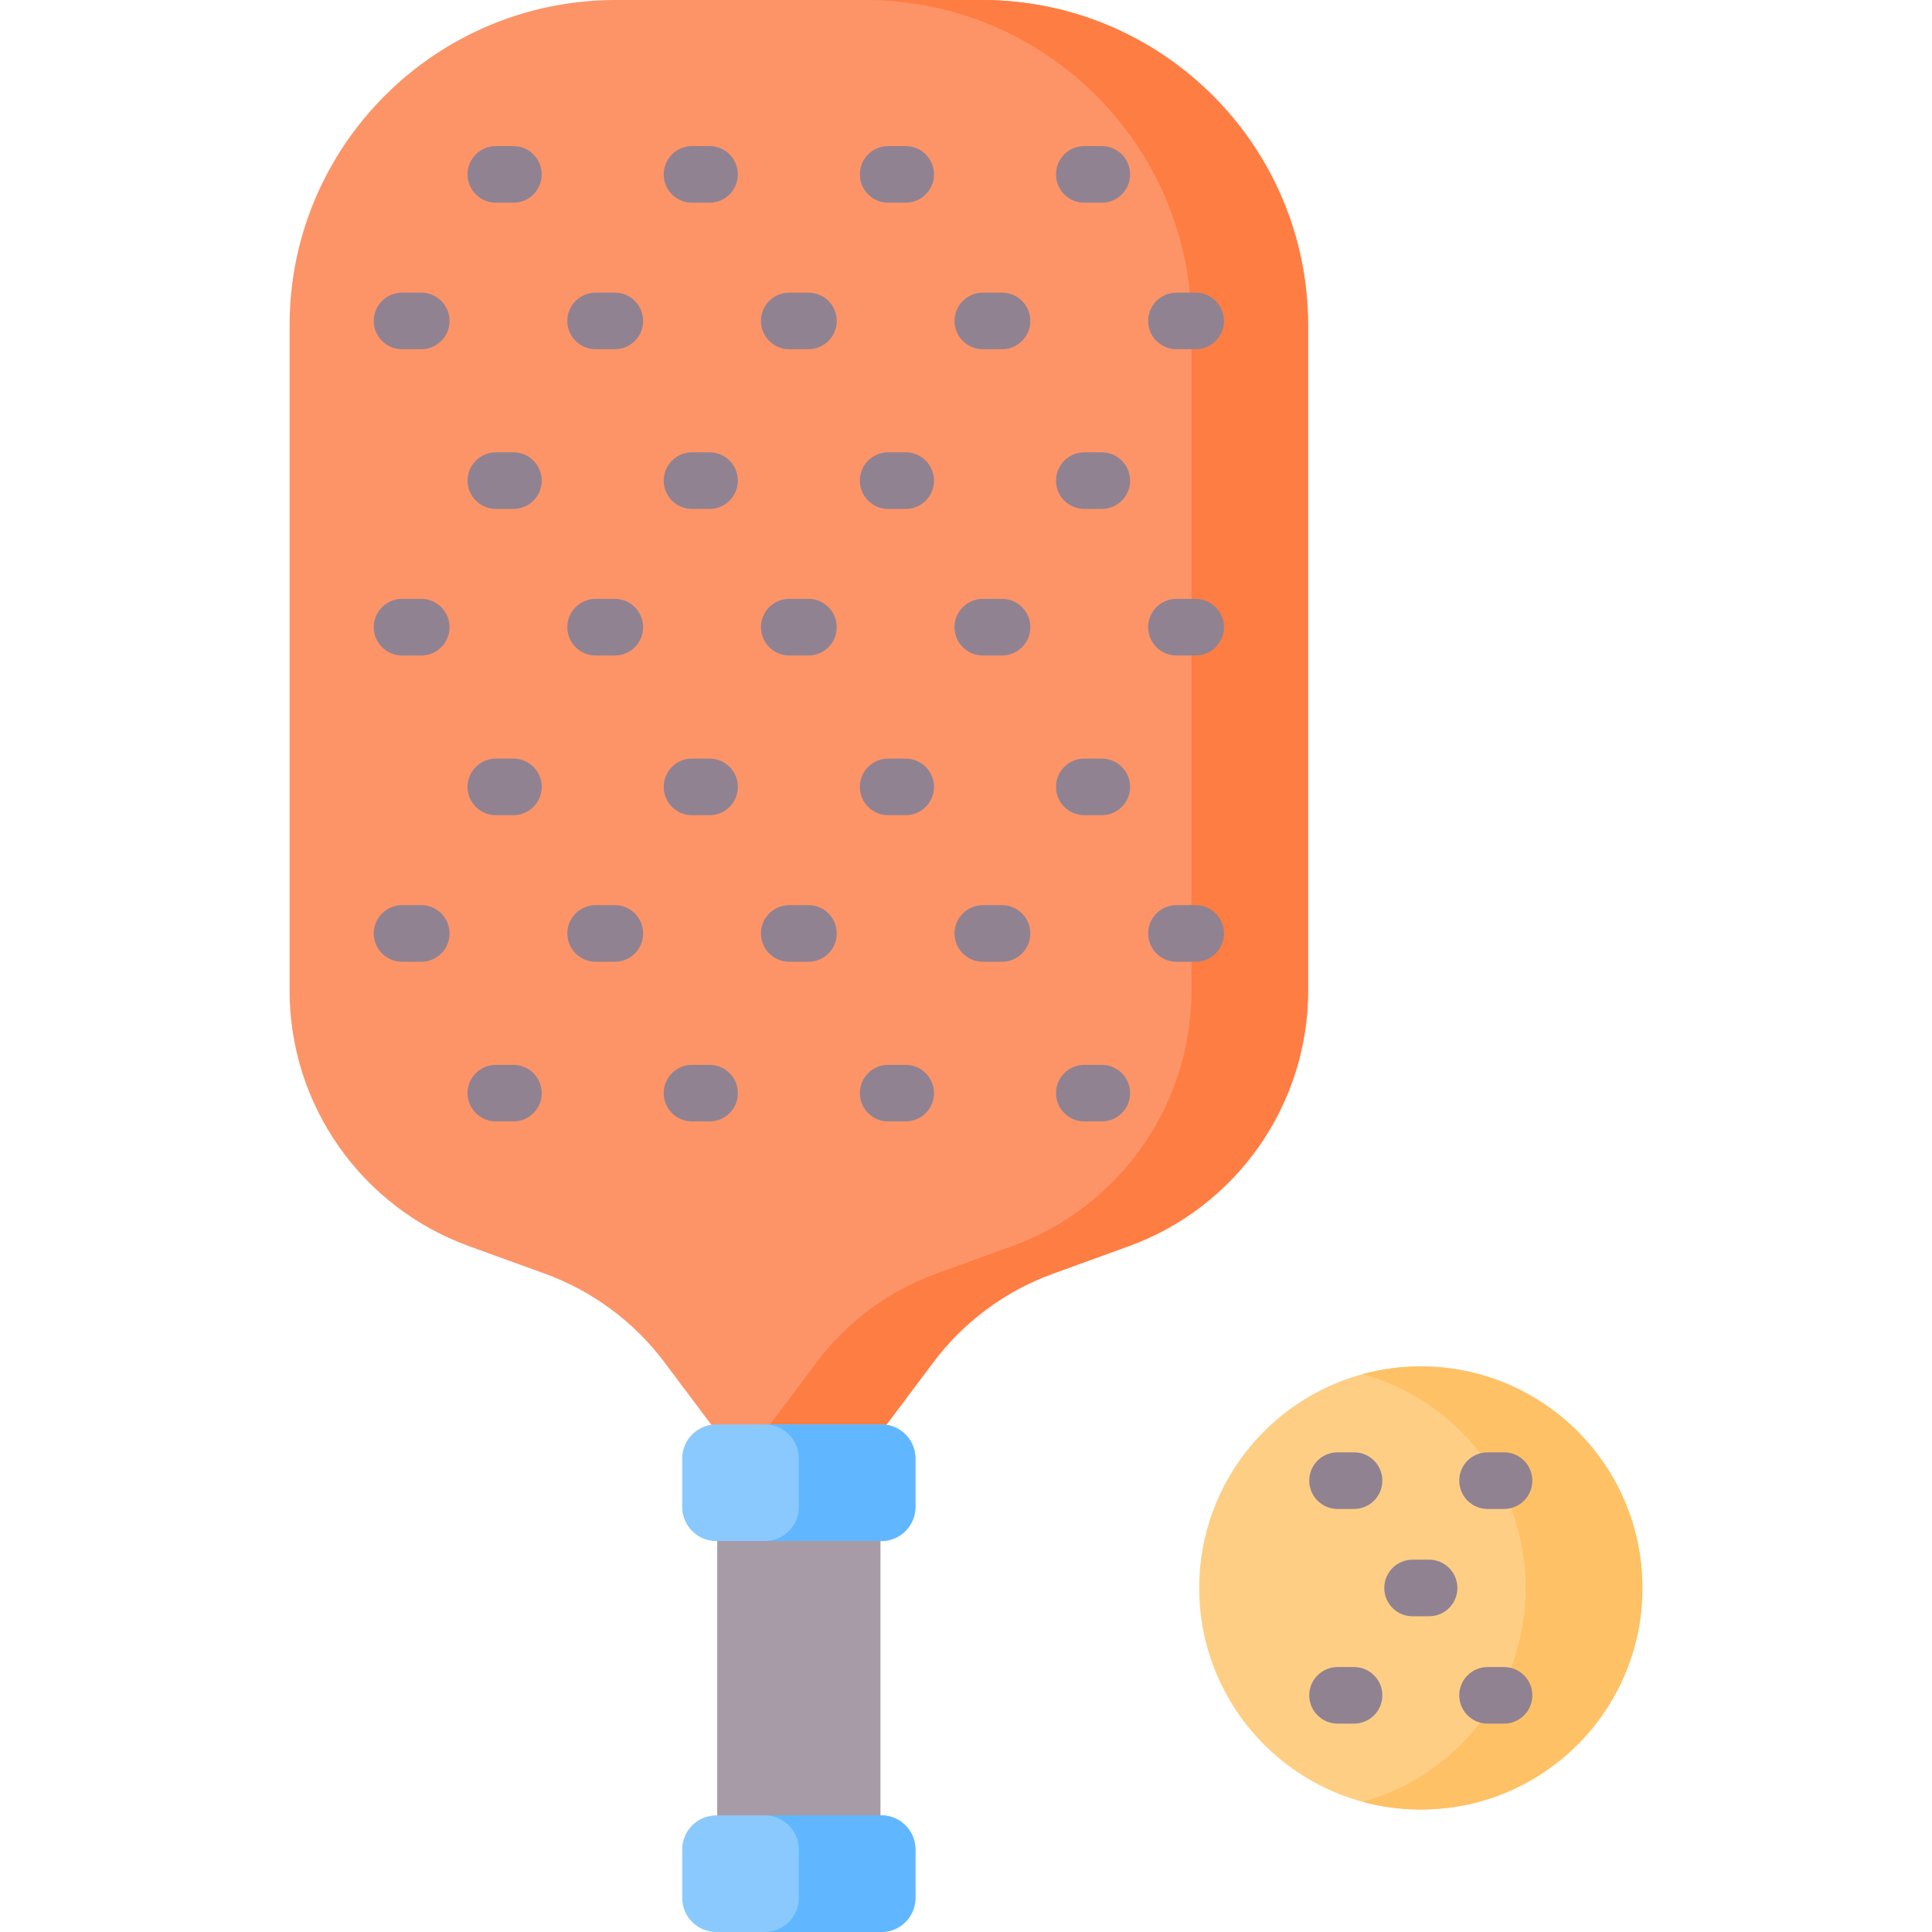 <svg width="36" height="36" viewBox="0 0 36 36" fill="none" xmlns="http://www.w3.org/2000/svg">
<path d="M13.364 28.23H16.406V34.301H13.364V28.23Z" fill="#A79BA7"/>
<path d="M24.374 6.063V18.46C24.374 20.591 23.037 22.494 21.028 23.222L19.624 23.731C18.734 24.053 17.958 24.627 17.392 25.382L16.473 26.607H13.298L12.379 25.382C11.812 24.627 11.037 24.053 10.147 23.731L8.743 23.222C6.734 22.494 5.396 20.591 5.396 18.46V6.063C5.396 2.714 8.119 0 11.477 0H18.294C21.652 0 24.374 2.714 24.374 6.063Z" fill="#FD9468"/>
<path d="M18.294 0H16.121C19.479 0 22.201 2.714 22.201 6.063V18.46C22.201 20.591 20.864 22.494 18.855 23.222L17.451 23.731C16.561 24.053 15.785 24.627 15.219 25.382L14.3 26.607H16.473L17.392 25.382C17.958 24.627 18.734 24.053 19.624 23.731L21.028 23.222C23.037 22.494 24.374 20.591 24.374 18.46V6.063C24.374 2.714 21.652 0 18.294 0Z" fill="#FE7D43"/>
<path d="M16.423 36H13.347C12.997 36 12.712 35.716 12.712 35.365V34.462C12.712 34.111 12.997 33.827 13.347 33.827H16.423C16.774 33.827 17.058 34.111 17.058 34.462V35.365C17.058 35.716 16.774 36 16.423 36Z" fill="#8AC9FE"/>
<path d="M16.423 33.827H14.25C14.601 33.827 14.885 34.111 14.885 34.462V35.365C14.885 35.716 14.601 36 14.25 36H16.423C16.774 36 17.058 35.716 17.058 35.365V34.462C17.058 34.111 16.774 33.827 16.423 33.827Z" fill="#60B7FF"/>
<path d="M16.423 28.715H13.347C12.997 28.715 12.712 28.431 12.712 28.08V27.177C12.712 26.826 12.997 26.542 13.347 26.542H16.423C16.774 26.542 17.058 26.826 17.058 27.177V28.08C17.058 28.431 16.774 28.715 16.423 28.715Z" fill="#8AC9FE"/>
<path d="M16.423 26.542H14.25C14.601 26.542 14.885 26.826 14.885 27.177V28.08C14.885 28.431 14.601 28.715 14.25 28.715H16.423C16.774 28.715 17.058 28.431 17.058 28.08V27.177C17.058 26.826 16.774 26.542 16.423 26.542Z" fill="#60B7FF"/>
<path d="M7.85 5.453H7.491C7.2 5.453 6.964 5.689 6.964 5.98C6.964 6.271 7.2 6.507 7.491 6.507H7.85C8.141 6.507 8.377 6.271 8.377 5.98C8.377 5.689 8.141 5.453 7.85 5.453Z" fill="#918291"/>
<path d="M11.457 5.453H11.099C10.807 5.453 10.571 5.689 10.571 5.98C10.571 6.271 10.807 6.507 11.099 6.507H11.457C11.748 6.507 11.984 6.271 11.984 5.98C11.984 5.689 11.748 5.453 11.457 5.453Z" fill="#918291"/>
<path d="M15.065 5.453H14.706C14.415 5.453 14.179 5.689 14.179 5.98C14.179 6.271 14.415 6.507 14.706 6.507H15.065C15.356 6.507 15.592 6.271 15.592 5.98C15.592 5.689 15.356 5.453 15.065 5.453Z" fill="#918291"/>
<path d="M18.672 5.453H18.314C18.022 5.453 17.786 5.689 17.786 5.98C17.786 6.271 18.022 6.507 18.314 6.507H18.672C18.963 6.507 19.199 6.271 19.199 5.98C19.199 5.689 18.963 5.453 18.672 5.453Z" fill="#918291"/>
<path d="M21.921 6.507H22.279C22.571 6.507 22.807 6.271 22.807 5.98C22.807 5.689 22.571 5.453 22.279 5.453H21.921C21.63 5.453 21.394 5.689 21.394 5.98C21.394 6.271 21.63 6.507 21.921 6.507Z" fill="#918291"/>
<path d="M9.567 2.722H9.24C8.949 2.722 8.712 2.958 8.712 3.249C8.712 3.541 8.949 3.777 9.24 3.777H9.567C9.858 3.777 10.094 3.541 10.094 3.249C10.094 2.958 9.858 2.722 9.567 2.722Z" fill="#918291"/>
<path d="M13.221 2.722H12.895C12.603 2.722 12.367 2.958 12.367 3.249C12.367 3.541 12.603 3.777 12.895 3.777H13.221C13.513 3.777 13.749 3.541 13.749 3.249C13.749 2.958 13.513 2.722 13.221 2.722Z" fill="#918291"/>
<path d="M16.876 2.722H16.549C16.258 2.722 16.022 2.958 16.022 3.249C16.022 3.541 16.258 3.777 16.549 3.777H16.876C17.167 3.777 17.404 3.541 17.404 3.249C17.404 2.958 17.167 2.722 16.876 2.722Z" fill="#918291"/>
<path d="M20.531 2.722H20.204C19.913 2.722 19.677 2.958 19.677 3.249C19.677 3.541 19.913 3.777 20.204 3.777H20.531C20.822 3.777 21.058 3.541 21.058 3.249C21.058 2.958 20.822 2.722 20.531 2.722Z" fill="#918291"/>
<path d="M7.85 11.159H7.491C7.2 11.159 6.964 11.395 6.964 11.687C6.964 11.978 7.2 12.214 7.491 12.214H7.85C8.141 12.214 8.377 11.978 8.377 11.687C8.377 11.395 8.141 11.159 7.85 11.159Z" fill="#918291"/>
<path d="M11.457 11.159H11.099C10.807 11.159 10.571 11.395 10.571 11.687C10.571 11.978 10.807 12.214 11.099 12.214H11.457C11.748 12.214 11.984 11.978 11.984 11.687C11.984 11.395 11.748 11.159 11.457 11.159Z" fill="#918291"/>
<path d="M15.065 11.159H14.706C14.415 11.159 14.179 11.395 14.179 11.687C14.179 11.978 14.415 12.214 14.706 12.214H15.065C15.356 12.214 15.592 11.978 15.592 11.687C15.592 11.395 15.356 11.159 15.065 11.159Z" fill="#918291"/>
<path d="M18.672 11.159H18.314C18.022 11.159 17.786 11.395 17.786 11.687C17.786 11.978 18.022 12.214 18.314 12.214H18.672C18.963 12.214 19.199 11.978 19.199 11.687C19.199 11.395 18.963 11.159 18.672 11.159Z" fill="#918291"/>
<path d="M22.279 11.159H21.921C21.63 11.159 21.394 11.395 21.394 11.687C21.394 11.978 21.63 12.214 21.921 12.214H22.279C22.57 12.214 22.807 11.978 22.807 11.687C22.807 11.395 22.57 11.159 22.279 11.159Z" fill="#918291"/>
<path d="M9.567 8.428H9.24C8.949 8.428 8.712 8.665 8.712 8.956C8.712 9.247 8.949 9.483 9.24 9.483H9.567C9.858 9.483 10.094 9.247 10.094 8.956C10.094 8.665 9.858 8.428 9.567 8.428Z" fill="#918291"/>
<path d="M13.221 8.428H12.895C12.603 8.428 12.367 8.665 12.367 8.956C12.367 9.247 12.603 9.483 12.895 9.483H13.221C13.513 9.483 13.749 9.247 13.749 8.956C13.749 8.665 13.513 8.428 13.221 8.428Z" fill="#918291"/>
<path d="M16.876 8.428H16.549C16.258 8.428 16.022 8.665 16.022 8.956C16.022 9.247 16.258 9.483 16.549 9.483H16.876C17.167 9.483 17.404 9.247 17.404 8.956C17.404 8.665 17.167 8.428 16.876 8.428Z" fill="#918291"/>
<path d="M20.531 8.428H20.204C19.913 8.428 19.677 8.665 19.677 8.956C19.677 9.247 19.913 9.483 20.204 9.483H20.531C20.822 9.483 21.058 9.247 21.058 8.956C21.058 8.665 20.822 8.428 20.531 8.428Z" fill="#918291"/>
<path d="M7.85 16.866H7.491C7.2 16.866 6.964 17.102 6.964 17.393C6.964 17.684 7.2 17.921 7.491 17.921H7.85C8.141 17.921 8.377 17.684 8.377 17.393C8.377 17.102 8.141 16.866 7.85 16.866Z" fill="#918291"/>
<path d="M11.457 16.866H11.099C10.807 16.866 10.571 17.102 10.571 17.393C10.571 17.684 10.807 17.921 11.099 17.921H11.457C11.748 17.921 11.984 17.684 11.984 17.393C11.984 17.102 11.748 16.866 11.457 16.866Z" fill="#918291"/>
<path d="M15.065 16.866H14.706C14.415 16.866 14.179 17.102 14.179 17.393C14.179 17.684 14.415 17.921 14.706 17.921H15.065C15.356 17.921 15.592 17.684 15.592 17.393C15.592 17.102 15.356 16.866 15.065 16.866Z" fill="#918291"/>
<path d="M18.672 16.866H18.314C18.022 16.866 17.786 17.102 17.786 17.393C17.786 17.684 18.022 17.921 18.314 17.921H18.672C18.963 17.921 19.199 17.684 19.199 17.393C19.199 17.102 18.963 16.866 18.672 16.866Z" fill="#918291"/>
<path d="M22.279 16.866H21.921C21.63 16.866 21.394 17.102 21.394 17.393C21.394 17.684 21.63 17.921 21.921 17.921H22.279C22.57 17.921 22.807 17.684 22.807 17.393C22.807 17.102 22.57 16.866 22.279 16.866Z" fill="#918291"/>
<path d="M9.567 14.135H9.24C8.949 14.135 8.712 14.371 8.712 14.662C8.712 14.954 8.949 15.19 9.24 15.19H9.567C9.858 15.19 10.094 14.954 10.094 14.662C10.094 14.371 9.858 14.135 9.567 14.135Z" fill="#918291"/>
<path d="M13.221 14.135H12.895C12.603 14.135 12.367 14.371 12.367 14.662C12.367 14.954 12.603 15.19 12.895 15.19H13.221C13.513 15.19 13.749 14.954 13.749 14.662C13.749 14.371 13.513 14.135 13.221 14.135Z" fill="#918291"/>
<path d="M16.876 14.135H16.549C16.258 14.135 16.022 14.371 16.022 14.662C16.022 14.954 16.258 15.19 16.549 15.19H16.876C17.167 15.19 17.404 14.954 17.404 14.662C17.404 14.371 17.167 14.135 16.876 14.135Z" fill="#918291"/>
<path d="M20.531 14.135H20.204C19.913 14.135 19.677 14.371 19.677 14.662C19.677 14.954 19.913 15.19 20.204 15.19H20.531C20.822 15.19 21.058 14.954 21.058 14.662C21.058 14.371 20.822 14.135 20.531 14.135Z" fill="#918291"/>
<path d="M9.567 19.842H9.24C8.949 19.842 8.712 20.078 8.712 20.369C8.712 20.66 8.949 20.896 9.24 20.896H9.567C9.858 20.896 10.094 20.66 10.094 20.369C10.094 20.078 9.858 19.842 9.567 19.842Z" fill="#918291"/>
<path d="M13.221 19.842H12.895C12.603 19.842 12.367 20.078 12.367 20.369C12.367 20.66 12.603 20.896 12.895 20.896H13.221C13.513 20.896 13.749 20.66 13.749 20.369C13.749 20.078 13.513 19.842 13.221 19.842Z" fill="#918291"/>
<path d="M16.876 19.842H16.549C16.258 19.842 16.022 20.078 16.022 20.369C16.022 20.66 16.258 20.896 16.549 20.896H16.876C17.167 20.896 17.404 20.66 17.404 20.369C17.404 20.078 17.167 19.842 16.876 19.842Z" fill="#918291"/>
<path d="M20.531 19.842H20.204C19.913 19.842 19.677 20.078 19.677 20.369C19.677 20.66 19.913 20.896 20.204 20.896H20.531C20.822 20.896 21.058 20.66 21.058 20.369C21.058 20.078 20.822 19.842 20.531 19.842Z" fill="#918291"/>
<path d="M26.475 33.718C28.755 33.718 30.604 31.87 30.604 29.59C30.604 27.309 28.755 25.461 26.475 25.461C24.195 25.461 22.346 27.309 22.346 29.59C22.346 31.87 24.195 33.718 26.475 33.718Z" fill="#FECE85"/>
<path d="M26.475 25.461C26.099 25.461 25.735 25.512 25.388 25.606C27.141 26.083 28.43 27.686 28.43 29.59C28.43 31.494 27.141 33.096 25.388 33.573C25.735 33.667 26.099 33.718 26.475 33.718C28.755 33.718 30.604 31.87 30.604 29.59C30.604 27.309 28.755 25.461 26.475 25.461Z" fill="#FEC165"/>
<path d="M25.231 27.062H24.924C24.632 27.062 24.396 27.298 24.396 27.589C24.396 27.881 24.632 28.117 24.924 28.117H25.231C25.522 28.117 25.758 27.881 25.758 27.589C25.758 27.298 25.522 27.062 25.231 27.062Z" fill="#918291"/>
<path d="M27.719 28.117H28.026C28.317 28.117 28.553 27.881 28.553 27.589C28.553 27.298 28.317 27.062 28.026 27.062H27.719C27.427 27.062 27.191 27.298 27.191 27.589C27.191 27.881 27.427 28.117 27.719 28.117Z" fill="#918291"/>
<path d="M25.231 31.063H24.924C24.632 31.063 24.396 31.299 24.396 31.59C24.396 31.881 24.632 32.117 24.924 32.117H25.231C25.522 32.117 25.758 31.881 25.758 31.59C25.758 31.299 25.522 31.063 25.231 31.063Z" fill="#918291"/>
<path d="M28.026 31.063H27.719C27.427 31.063 27.191 31.299 27.191 31.59C27.191 31.881 27.427 32.117 27.719 32.117H28.026C28.317 32.117 28.553 31.881 28.553 31.59C28.553 31.299 28.317 31.063 28.026 31.063Z" fill="#918291"/>
<path d="M26.629 29.062H26.321C26.03 29.062 25.794 29.298 25.794 29.59C25.794 29.881 26.03 30.117 26.321 30.117H26.629C26.92 30.117 27.156 29.881 27.156 29.59C27.156 29.298 26.92 29.062 26.629 29.062Z" fill="#918291"/>
</svg>
